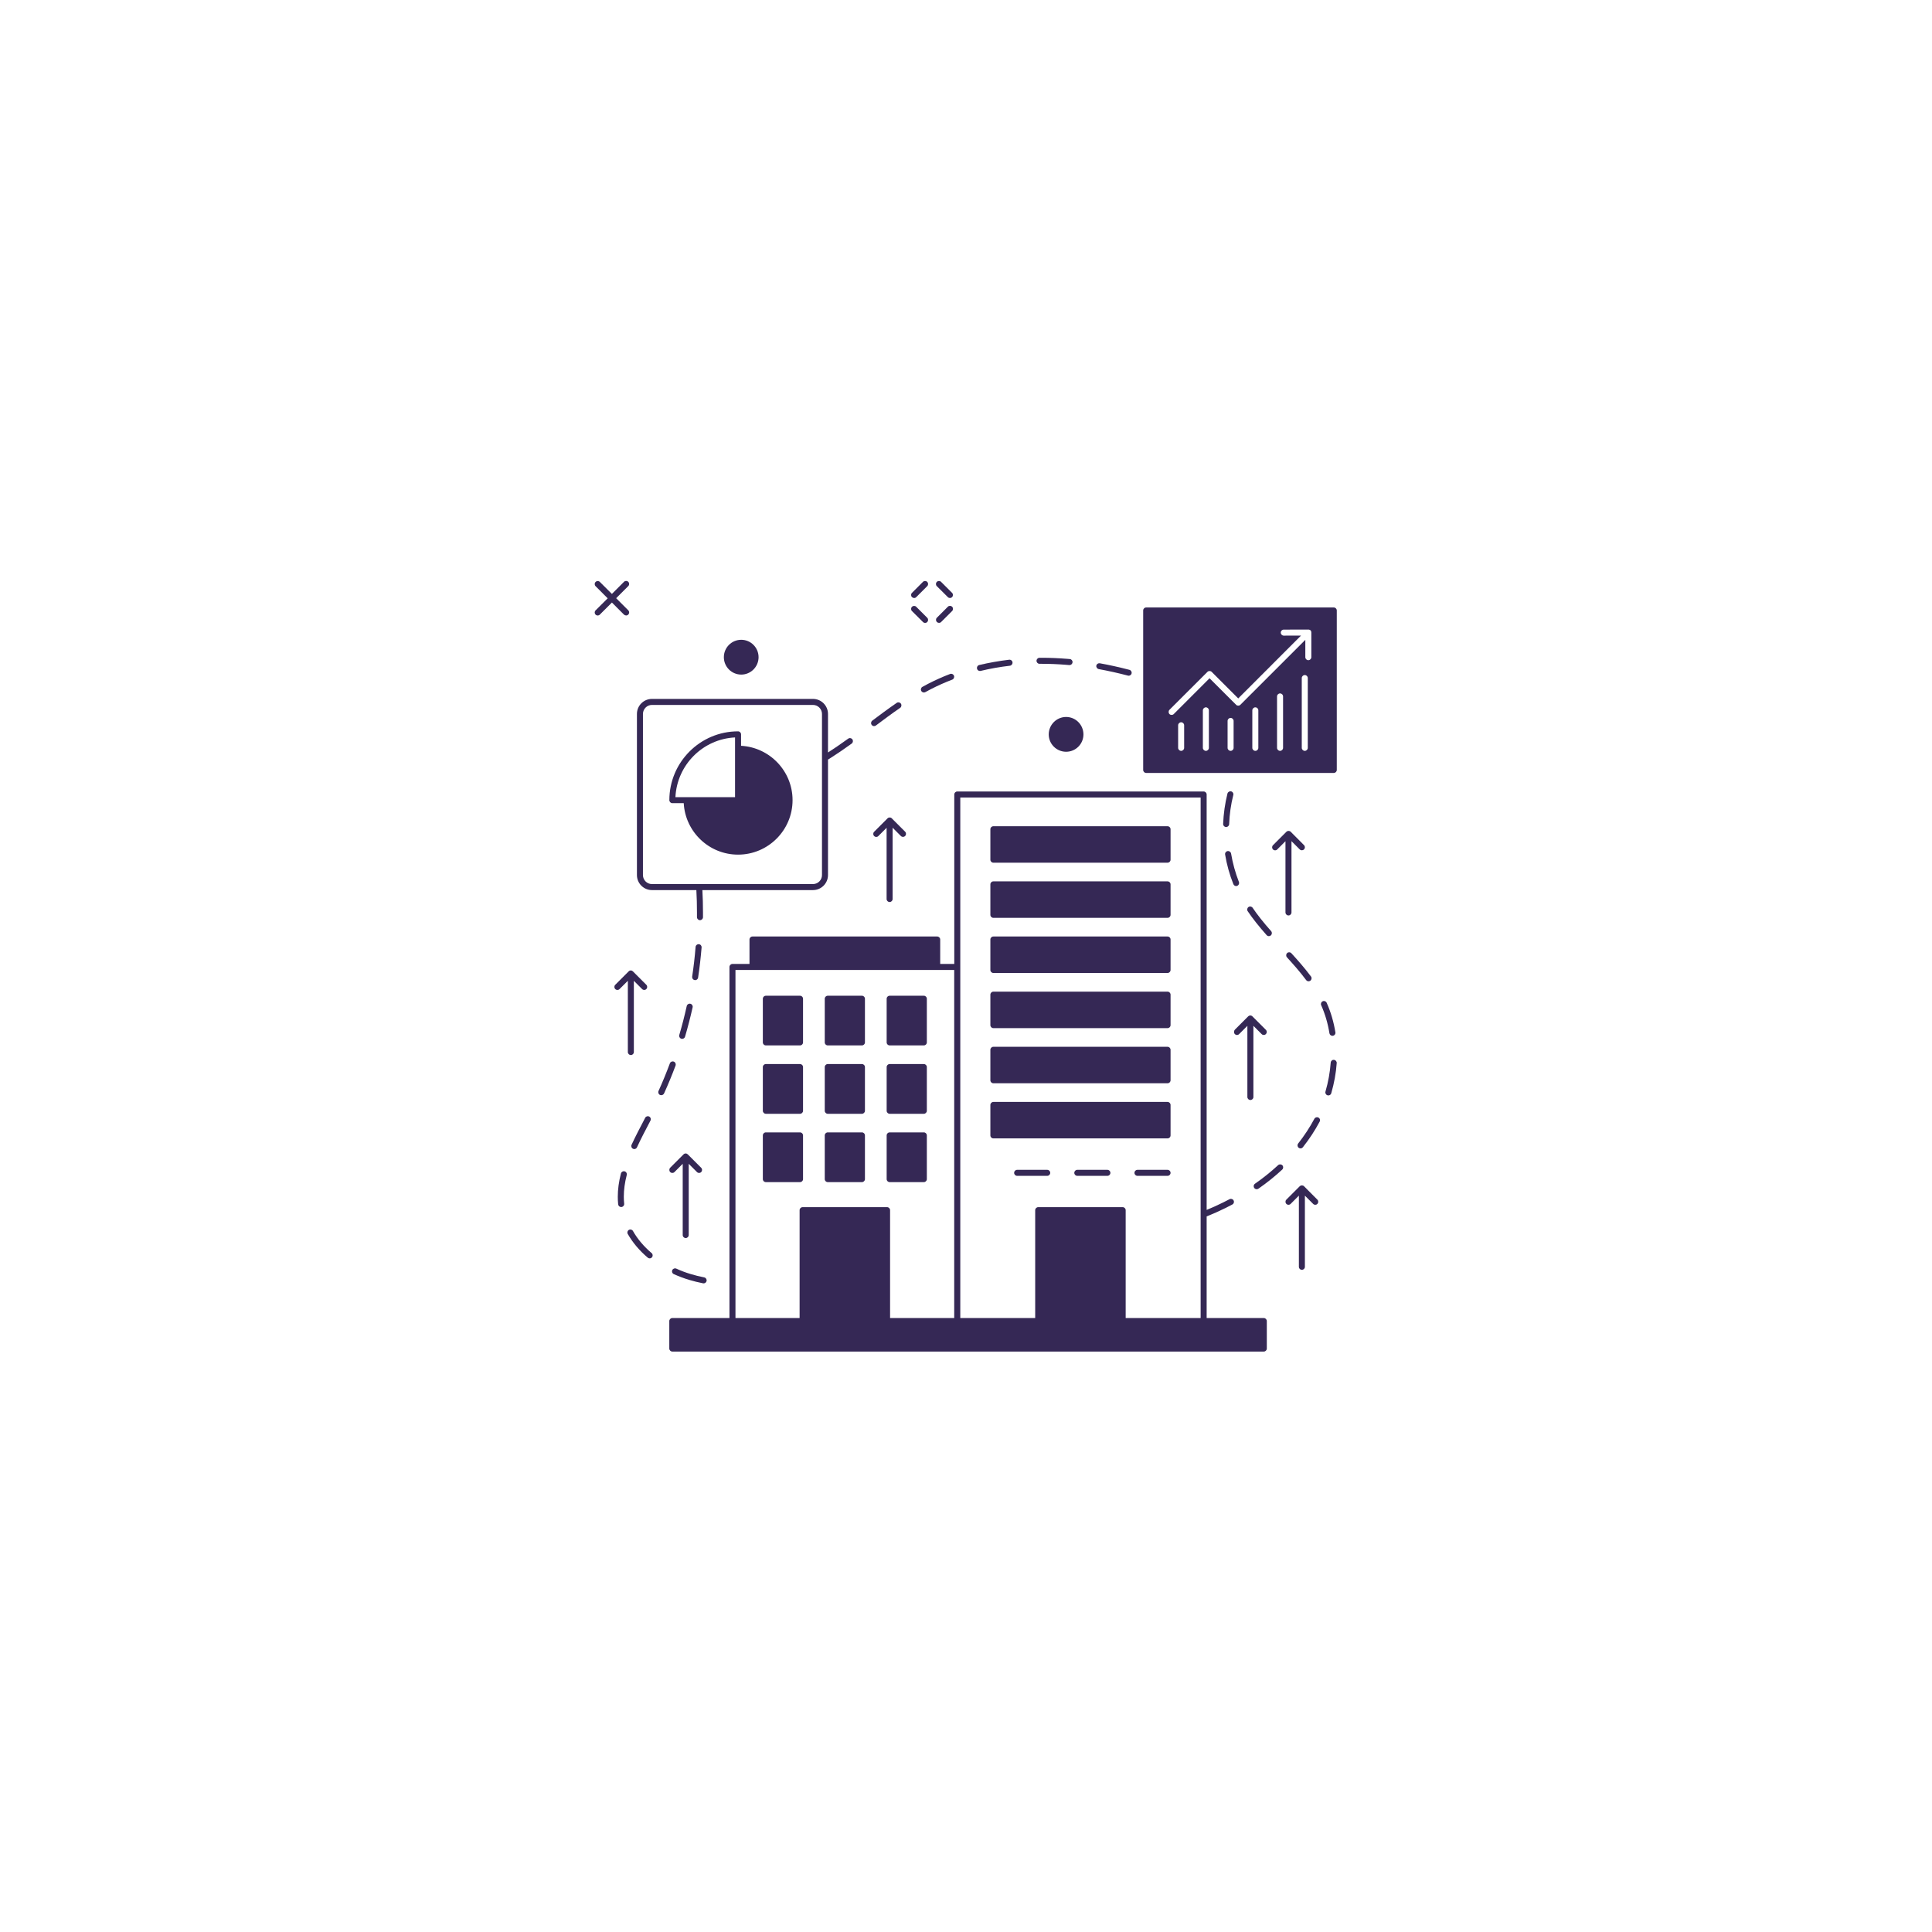 <svg xmlns="http://www.w3.org/2000/svg" xmlns:xlink="http://www.w3.org/1999/xlink" width="1080" zoomAndPan="magnify" viewBox="0 0 810 810" height="1080" preserveAspectRatio="xMidYMid meet" version="1.0"><defs><clipPath id="id1"><path d="M 555 444 L 560.527 444 L 560.527 460 L 555 460 Z M 555 444 " clip-rule="nonzero"/></clipPath><clipPath id="id2"><path d="M 479 254 L 560.527 254 L 560.527 325 L 479 325 Z M 479 254 " clip-rule="nonzero"/></clipPath><clipPath id="id3"><path d="M 249.277 243 L 264 243 L 264 259 L 249.277 259 Z M 249.277 243 " clip-rule="nonzero"/></clipPath></defs><rect x="-81" width="972" fill="#ffffff" y="-81" height="972" fill-opacity="1"/><rect x="-81" width="972" fill="#ffffff" y="-81" height="972" fill-opacity="1"/><rect x="-81" width="972" fill="#ffffff" y="-81" height="972" fill-opacity="1"/><rect x="-81" width="972" fill="#ffffff" y="-81" height="972" fill-opacity="1"/><path fill="#352855" d="M 516.16 331.785 C 515.48 331.633 514.797 332.035 514.621 332.691 C 513.586 336.832 512.98 341.121 512.805 345.414 C 512.781 346.121 513.309 346.699 514.016 346.727 C 514.043 346.727 514.043 346.727 514.066 346.727 C 514.746 346.727 515.305 346.195 515.328 345.516 C 515.48 341.375 516.059 337.285 517.07 333.297 C 517.246 332.641 516.84 331.961 516.16 331.785 Z M 516.16 331.785 " fill-opacity="1" fill-rule="nonzero"/><path fill="#352855" d="M 531.977 392.48 C 532.277 392.48 532.582 392.383 532.809 392.152 C 533.336 391.699 533.387 390.891 532.91 390.363 C 529.656 386.703 527.207 383.598 525.191 380.621 C 524.812 380.039 524.004 379.887 523.449 380.266 C 522.871 380.672 522.719 381.453 523.098 382.008 C 525.164 385.086 527.688 388.266 531.016 392.027 C 531.27 392.332 531.621 392.48 531.977 392.48 Z M 531.977 392.48 " fill-opacity="1" fill-rule="nonzero"/><path fill="#352855" d="M 539.645 399.574 C 539.137 400.055 539.09 400.836 539.566 401.367 C 542.062 404.117 544.988 407.371 547.613 410.906 C 547.867 411.234 548.242 411.41 548.621 411.41 C 548.875 411.41 549.152 411.336 549.379 411.156 C 549.934 410.73 550.059 409.945 549.633 409.391 C 546.934 405.781 543.98 402.449 541.41 399.648 C 540.953 399.145 540.148 399.094 539.645 399.574 Z M 539.645 399.574 " fill-opacity="1" fill-rule="nonzero"/><path fill="#352855" d="M 516.137 357.855 C 516.008 357.176 515.352 356.695 514.672 356.82 C 513.992 356.945 513.512 357.578 513.637 358.285 C 514.344 362.551 515.504 366.715 517.094 370.676 C 517.297 371.18 517.773 371.484 518.254 371.484 C 518.406 371.484 518.559 371.457 518.707 371.383 C 519.363 371.129 519.668 370.398 519.414 369.742 C 517.926 365.93 516.816 361.918 516.137 357.855 Z M 516.137 357.855 " fill-opacity="1" fill-rule="nonzero"/><path fill="#352855" d="M 552.758 468.551 C 552.152 468.223 551.371 468.449 551.043 469.078 C 549.152 472.637 546.855 476.121 544.258 479.426 C 543.828 479.98 543.93 480.766 544.461 481.195 C 544.688 481.371 544.965 481.473 545.242 481.473 C 545.621 481.473 545.973 481.293 546.227 480.992 C 548.926 477.586 551.297 473.977 553.262 470.266 C 553.617 469.633 553.391 468.879 552.758 468.551 Z M 552.758 468.551 " fill-opacity="1" fill-rule="nonzero"/><path fill="#352855" d="M 558.637 434.277 C 558.711 434.277 558.762 434.277 558.836 434.25 C 559.52 434.148 559.996 433.492 559.871 432.812 C 559.164 428.473 557.953 424.309 556.215 420.422 C 555.938 419.789 555.18 419.488 554.551 419.789 C 553.918 420.066 553.617 420.824 553.918 421.457 C 555.559 425.141 556.719 429.102 557.375 433.215 C 557.5 433.848 558.031 434.277 558.637 434.277 Z M 558.637 434.277 " fill-opacity="1" fill-rule="nonzero"/><g clip-path="url(#id1)"><path fill="#352855" d="M 559.242 444.348 C 558.559 444.27 557.953 444.824 557.906 445.508 C 557.602 449.57 556.871 453.66 555.711 457.648 C 555.508 458.305 555.887 459.008 556.566 459.211 C 556.695 459.238 556.793 459.262 556.922 459.262 C 557.477 459.262 557.98 458.91 558.133 458.352 C 559.344 454.188 560.125 449.922 560.426 445.707 C 560.477 445.004 559.949 444.398 559.242 444.348 Z M 559.242 444.348 " fill-opacity="1" fill-rule="nonzero"/></g><path fill="#352855" d="M 535.836 488.512 C 532.859 491.262 529.605 493.887 526.148 496.285 C 525.57 496.691 525.441 497.473 525.848 498.051 C 526.098 498.406 526.477 498.582 526.879 498.582 C 527.133 498.582 527.383 498.508 527.613 498.355 C 531.168 495.883 534.523 493.184 537.574 490.355 C 538.078 489.875 538.129 489.094 537.648 488.562 C 537.145 488.059 536.34 488.031 535.836 488.512 Z M 535.836 488.512 " fill-opacity="1" fill-rule="nonzero"/><path fill="#352855" d="M 435.801 278.305 C 435.824 278.305 435.824 278.305 435.801 278.305 L 436.91 278.305 C 440.266 278.305 443.695 278.457 447.074 278.734 L 448.285 278.836 C 448.336 278.836 448.363 278.836 448.41 278.836 C 449.066 278.836 449.598 278.332 449.672 277.676 C 449.723 276.992 449.219 276.363 448.539 276.312 L 447.301 276.211 C 443.848 275.934 440.367 275.781 436.934 275.781 L 435.824 275.781 C 435.121 275.781 434.566 276.363 434.566 277.043 C 434.566 277.723 435.121 278.305 435.801 278.305 Z M 435.801 278.305 " fill-opacity="1" fill-rule="nonzero"/><path fill="#352855" d="M 366.461 304.426 C 366.715 304.426 366.992 304.352 367.219 304.176 C 370.246 301.902 373.777 299.254 377.383 296.777 C 377.965 296.375 378.09 295.594 377.711 295.012 C 377.309 294.434 376.527 294.281 375.945 294.684 C 372.316 297.184 368.758 299.832 365.707 302.129 C 365.152 302.559 365.023 303.34 365.453 303.895 C 365.707 304.273 366.086 304.426 366.461 304.426 Z M 366.461 304.426 " fill-opacity="1" fill-rule="nonzero"/><path fill="#352855" d="M 410.828 281.309 C 410.93 281.309 411.031 281.309 411.133 281.281 C 415.094 280.324 419.23 279.594 423.391 279.113 C 424.07 279.035 424.578 278.406 424.5 277.699 C 424.426 276.992 423.793 276.512 423.113 276.59 C 418.852 277.094 414.613 277.852 410.551 278.809 C 409.871 278.961 409.469 279.645 409.621 280.324 C 409.719 280.906 410.25 281.309 410.828 281.309 Z M 410.828 281.309 " fill-opacity="1" fill-rule="nonzero"/><path fill="#352855" d="M 386.238 289.664 C 386.465 290.09 386.895 290.316 387.348 290.316 C 387.551 290.316 387.75 290.27 387.953 290.168 C 388.734 289.738 389.543 289.309 390.324 288.906 C 393.176 287.441 396.176 286.105 399.227 284.941 C 399.883 284.691 400.211 283.957 399.957 283.301 C 399.707 282.645 398.977 282.316 398.32 282.57 C 395.191 283.758 392.113 285.145 389.164 286.66 C 388.332 287.086 387.523 287.516 386.719 287.973 C 386.137 288.301 385.91 289.055 386.238 289.664 Z M 386.238 289.664 " fill-opacity="1" fill-rule="nonzero"/><path fill="#352855" d="M 460.672 280.527 C 464.656 281.258 468.766 282.168 472.879 283.25 C 472.98 283.277 473.105 283.301 473.207 283.301 C 473.762 283.301 474.266 282.922 474.418 282.367 C 474.594 281.688 474.191 281.004 473.508 280.828 C 469.348 279.742 465.16 278.809 461.098 278.078 C 460.395 277.977 459.762 278.406 459.637 279.086 C 459.535 279.742 459.988 280.398 460.672 280.527 Z M 460.672 280.527 " fill-opacity="1" fill-rule="nonzero"/><path fill="#352855" d="M 265.371 516.098 C 265.016 515.492 264.262 515.289 263.656 515.645 C 263.051 515.996 262.848 516.754 263.199 517.359 C 265.27 520.992 268.094 524.324 271.574 527.277 C 271.801 527.48 272.105 527.582 272.383 527.582 C 272.734 527.582 273.086 527.43 273.34 527.125 C 273.793 526.598 273.719 525.789 273.188 525.359 C 269.934 522.586 267.285 519.48 265.371 516.098 Z M 265.371 516.098 " fill-opacity="1" fill-rule="nonzero"/><path fill="#352855" d="M 291.273 410.906 C 291.324 410.906 291.398 410.93 291.449 410.93 C 292.055 410.93 292.609 410.477 292.688 409.848 C 293.316 405.68 293.797 401.441 294.148 397.227 C 294.199 396.52 293.695 395.914 292.988 395.863 C 292.281 395.812 291.676 396.316 291.625 397.023 C 291.297 401.164 290.82 405.352 290.188 409.469 C 290.113 410.172 290.566 410.805 291.273 410.906 Z M 291.273 410.906 " fill-opacity="1" fill-rule="nonzero"/><path fill="#352855" d="M 289.434 420.824 C 288.75 420.672 288.07 421.102 287.918 421.785 C 287.012 425.848 285.977 429.934 284.793 433.922 C 284.59 434.578 284.969 435.285 285.648 435.488 C 285.773 435.512 285.875 435.539 286.004 435.539 C 286.559 435.539 287.062 435.184 287.211 434.629 C 288.398 430.59 289.457 426.453 290.391 422.312 C 290.543 421.656 290.113 420.977 289.434 420.824 Z M 289.434 420.824 " fill-opacity="1" fill-rule="nonzero"/><path fill="#352855" d="M 270.488 468.648 L 270.086 469.434 C 268.297 472.863 266.43 476.398 264.789 479.957 C 264.488 480.59 264.766 481.344 265.395 481.621 C 265.57 481.699 265.746 481.75 265.926 481.75 C 266.402 481.75 266.859 481.473 267.059 481.016 C 268.676 477.508 270.516 474 272.305 470.594 L 272.711 469.812 C 273.039 469.18 272.785 468.422 272.18 468.121 C 271.574 467.793 270.816 468.02 270.488 468.648 Z M 270.488 468.648 " fill-opacity="1" fill-rule="nonzero"/><path fill="#352855" d="M 282.473 534.168 C 284.539 535.102 286.684 535.91 288.828 536.566 C 290.742 537.145 292.738 537.625 294.754 538.031 C 294.828 538.055 294.906 538.055 295.008 538.055 C 295.586 538.055 296.117 537.625 296.242 537.047 C 296.367 536.363 295.941 535.707 295.258 535.555 C 293.316 535.18 291.398 534.699 289.559 534.145 C 287.516 533.539 285.496 532.781 283.531 531.871 C 282.898 531.594 282.145 531.871 281.867 532.504 C 281.562 533.133 281.84 533.891 282.473 534.168 Z M 282.473 534.168 " fill-opacity="1" fill-rule="nonzero"/><path fill="#352855" d="M 282.473 445.078 C 281.816 444.824 281.082 445.18 280.855 445.809 C 279.395 449.723 277.805 453.633 276.09 457.395 C 275.812 458.023 276.09 458.781 276.719 459.059 C 276.898 459.137 277.074 459.16 277.25 459.16 C 277.73 459.16 278.184 458.883 278.41 458.43 C 280.148 454.617 281.766 450.656 283.254 446.691 C 283.453 446.035 283.125 445.305 282.473 445.078 Z M 282.473 445.078 " fill-opacity="1" fill-rule="nonzero"/><path fill="#352855" d="M 261.863 491.086 C 261.184 490.91 260.5 491.312 260.324 491.996 C 259.441 495.43 259.012 498.633 259.012 501.762 C 259.012 502.824 259.062 503.859 259.164 504.918 C 259.242 505.574 259.77 506.055 260.426 506.055 C 260.477 506.055 260.5 506.055 260.551 506.055 C 261.234 505.977 261.762 505.371 261.688 504.664 C 261.586 503.68 261.535 502.723 261.535 501.738 C 261.535 498.809 261.938 495.832 262.773 492.602 C 262.949 491.945 262.543 491.262 261.863 491.086 Z M 261.863 491.086 " fill-opacity="1" fill-rule="nonzero"/><path fill="#352855" d="M 416.48 361.691 L 489.5 361.691 C 490.207 361.691 490.762 361.137 490.762 360.43 L 490.762 347.66 C 490.762 346.953 490.207 346.398 489.5 346.398 L 416.48 346.398 C 415.773 346.398 415.219 346.953 415.219 347.66 L 415.219 360.43 C 415.219 361.137 415.773 361.691 416.48 361.691 Z M 416.48 361.691 " fill-opacity="1" fill-rule="nonzero"/><path fill="#352855" d="M 416.48 407.926 L 489.5 407.926 C 490.207 407.926 490.762 407.371 490.762 406.664 L 490.762 393.895 C 490.762 393.188 490.207 392.633 489.5 392.633 L 416.48 392.633 C 415.773 392.633 415.219 393.188 415.219 393.895 L 415.219 406.664 C 415.219 407.371 415.773 407.926 416.48 407.926 Z M 416.48 407.926 " fill-opacity="1" fill-rule="nonzero"/><path fill="#352855" d="M 416.48 431.047 L 489.5 431.047 C 490.207 431.047 490.762 430.492 490.762 429.785 L 490.762 417.012 C 490.762 416.332 490.207 415.75 489.5 415.75 L 416.48 415.75 C 415.773 415.75 415.219 416.332 415.219 417.012 L 415.219 429.785 C 415.219 430.492 415.773 431.047 416.48 431.047 Z M 416.48 431.047 " fill-opacity="1" fill-rule="nonzero"/><path fill="#352855" d="M 416.48 454.164 L 489.5 454.164 C 490.207 454.164 490.762 453.609 490.762 452.902 L 490.762 440.133 C 490.762 439.449 490.207 438.871 489.5 438.871 L 416.48 438.871 C 415.773 438.871 415.219 439.449 415.219 440.133 L 415.219 452.902 C 415.219 453.609 415.773 454.164 416.48 454.164 Z M 416.48 454.164 " fill-opacity="1" fill-rule="nonzero"/><path fill="#352855" d="M 490.762 476.02 L 490.762 463.25 C 490.762 462.566 490.207 461.988 489.5 461.988 L 416.48 461.988 C 415.773 461.988 415.219 462.566 415.219 463.25 L 415.219 476.02 C 415.219 476.727 415.773 477.281 416.48 477.281 L 489.5 477.281 C 490.207 477.281 490.762 476.727 490.762 476.02 Z M 490.762 476.02 " fill-opacity="1" fill-rule="nonzero"/><path fill="#352855" d="M 372.996 438.289 L 387.32 438.289 C 388.027 438.289 388.582 437.734 388.582 437.027 L 388.582 418.73 C 388.582 418.023 388.027 417.469 387.32 417.469 L 372.996 417.469 C 372.289 417.469 371.734 418.023 371.734 418.73 L 371.734 437.027 C 371.734 437.734 372.289 438.289 372.996 438.289 Z M 372.996 438.289 " fill-opacity="1" fill-rule="nonzero"/><path fill="#352855" d="M 347.043 438.289 L 361.367 438.289 C 362.074 438.289 362.629 437.734 362.629 437.027 L 362.629 418.73 C 362.629 418.023 362.074 417.469 361.367 417.469 L 347.043 417.469 C 346.336 417.469 345.781 418.023 345.781 418.73 L 345.781 437.027 C 345.781 437.734 346.336 438.289 347.043 438.289 Z M 347.043 438.289 " fill-opacity="1" fill-rule="nonzero"/><path fill="#352855" d="M 321.086 438.289 L 335.414 438.289 C 336.121 438.289 336.676 437.734 336.676 437.027 L 336.676 418.73 C 336.676 418.023 336.121 417.469 335.414 417.469 L 321.086 417.469 C 320.379 417.469 319.824 418.023 319.824 418.73 L 319.824 437.027 C 319.824 437.734 320.379 438.289 321.086 438.289 Z M 321.086 438.289 " fill-opacity="1" fill-rule="nonzero"/><path fill="#352855" d="M 372.996 466.961 L 387.32 466.961 C 388.027 466.961 388.582 466.379 388.582 465.699 L 388.582 447.375 C 388.582 446.668 388.027 446.113 387.32 446.113 L 372.996 446.113 C 372.289 446.113 371.734 446.668 371.734 447.375 L 371.734 465.699 C 371.734 466.379 372.289 466.961 372.996 466.961 Z M 372.996 466.961 " fill-opacity="1" fill-rule="nonzero"/><path fill="#352855" d="M 347.043 466.961 L 361.367 466.961 C 362.074 466.961 362.629 466.379 362.629 465.699 L 362.629 447.375 C 362.629 446.668 362.074 446.113 361.367 446.113 L 347.043 446.113 C 346.336 446.113 345.781 446.668 345.781 447.375 L 345.781 465.699 C 345.781 466.379 346.336 466.961 347.043 466.961 Z M 347.043 466.961 " fill-opacity="1" fill-rule="nonzero"/><path fill="#352855" d="M 321.086 466.961 L 335.414 466.961 C 336.121 466.961 336.676 466.379 336.676 465.699 L 336.676 447.375 C 336.676 446.668 336.121 446.113 335.414 446.113 L 321.086 446.113 C 320.379 446.113 319.824 446.668 319.824 447.375 L 319.824 465.699 C 319.824 466.379 320.379 466.961 321.086 466.961 Z M 321.086 466.961 " fill-opacity="1" fill-rule="nonzero"/><path fill="#352855" d="M 372.996 495.605 L 387.32 495.605 C 388.027 495.605 388.582 495.051 388.582 494.344 L 388.582 476.02 C 388.582 475.34 388.027 474.758 387.32 474.758 L 372.996 474.758 C 372.289 474.758 371.734 475.34 371.734 476.02 L 371.734 494.344 C 371.734 495.051 372.289 495.605 372.996 495.605 Z M 372.996 495.605 " fill-opacity="1" fill-rule="nonzero"/><path fill="#352855" d="M 347.043 495.605 L 361.367 495.605 C 362.074 495.605 362.629 495.051 362.629 494.344 L 362.629 476.02 C 362.629 475.34 362.074 474.758 361.367 474.758 L 347.043 474.758 C 346.336 474.758 345.781 475.34 345.781 476.02 L 345.781 494.344 C 345.781 495.051 346.336 495.605 347.043 495.605 Z M 347.043 495.605 " fill-opacity="1" fill-rule="nonzero"/><path fill="#352855" d="M 336.676 494.344 L 336.676 476.02 C 336.676 475.34 336.121 474.758 335.414 474.758 L 321.086 474.758 C 320.379 474.758 319.824 475.34 319.824 476.02 L 319.824 494.344 C 319.824 495.051 320.379 495.605 321.086 495.605 L 335.414 495.605 C 336.121 495.605 336.676 495.051 336.676 494.344 Z M 336.676 494.344 " fill-opacity="1" fill-rule="nonzero"/><path fill="#352855" d="M 464.277 490.457 L 451.664 490.457 C 450.961 490.457 450.406 491.012 450.406 491.719 C 450.406 492.426 450.961 492.98 451.664 492.98 L 464.277 492.98 C 464.984 492.98 465.539 492.426 465.539 491.719 C 465.539 491.012 464.984 490.457 464.277 490.457 Z M 464.277 490.457 " fill-opacity="1" fill-rule="nonzero"/><path fill="#352855" d="M 440.316 491.719 C 440.316 491.012 439.762 490.457 439.055 490.457 L 426.441 490.457 C 425.738 490.457 425.184 491.012 425.184 491.719 C 425.184 492.426 425.738 492.98 426.441 492.98 L 439.055 492.98 C 439.762 492.98 440.316 492.398 440.316 491.719 Z M 440.316 491.719 " fill-opacity="1" fill-rule="nonzero"/><path fill="#352855" d="M 489.5 490.457 L 476.887 490.457 C 476.184 490.457 475.629 491.012 475.629 491.719 C 475.629 492.426 476.184 492.98 476.887 492.98 L 489.5 492.98 C 490.207 492.98 490.762 492.426 490.762 491.719 C 490.762 491.012 490.207 490.457 489.5 490.457 Z M 489.5 490.457 " fill-opacity="1" fill-rule="nonzero"/><path fill="#352855" d="M 529.855 552.594 L 505.895 552.594 L 505.895 509.992 C 508.543 508.93 511.168 507.77 513.863 506.434 C 514.797 505.953 515.73 505.496 516.664 504.992 C 517.297 504.664 517.523 503.906 517.195 503.301 C 516.867 502.672 516.109 502.445 515.48 502.773 C 514.598 503.25 513.664 503.707 512.754 504.16 C 510.434 505.32 508.164 506.332 505.895 507.266 L 505.895 333.098 C 505.895 332.414 505.34 331.836 504.633 331.836 L 401.348 331.836 C 400.641 331.836 400.086 332.414 400.086 333.098 L 400.086 404.141 L 394.184 404.141 L 394.184 393.895 C 394.184 393.188 393.602 392.633 392.922 392.633 L 315.488 392.633 C 314.781 392.633 314.227 393.188 314.227 393.895 L 314.227 404.141 L 307.09 404.141 C 306.383 404.141 305.828 404.723 305.828 405.402 L 305.828 552.594 L 281.867 552.594 C 281.184 552.594 280.605 553.172 280.605 553.855 L 280.605 565.387 C 280.605 566.07 281.184 566.648 281.867 566.648 L 529.855 566.648 C 530.539 566.648 531.117 566.07 531.117 565.387 L 531.117 553.855 C 531.117 553.172 530.539 552.594 529.855 552.594 Z M 402.605 334.359 L 503.371 334.359 L 503.371 552.594 L 471.945 552.594 L 471.945 507.367 C 471.945 506.684 471.391 506.105 470.684 506.105 L 435.27 506.105 C 434.59 506.105 434.008 506.684 434.008 507.367 L 434.008 552.594 L 402.605 552.594 Z M 308.348 406.664 L 400.059 406.664 L 400.059 552.594 L 373.172 552.594 L 373.172 507.367 C 373.172 506.684 372.617 506.105 371.91 506.105 L 336.5 506.105 C 335.793 506.105 335.238 506.684 335.238 507.367 L 335.238 552.594 L 308.348 552.594 Z M 308.348 406.664 " fill-opacity="1" fill-rule="nonzero"/><path fill="#352855" d="M 416.48 384.809 L 489.5 384.809 C 490.207 384.809 490.762 384.254 490.762 383.547 L 490.762 370.777 C 490.762 370.07 490.207 369.516 489.5 369.516 L 416.48 369.516 C 415.773 369.516 415.219 370.07 415.219 370.777 L 415.219 383.547 C 415.219 384.254 415.773 384.809 416.48 384.809 Z M 416.48 384.809 " fill-opacity="1" fill-rule="nonzero"/><path fill="#352855" d="M 273.34 373.176 L 291.953 373.176 C 292.133 376.277 292.207 379.41 292.207 382.512 L 292.207 384.508 C 292.207 385.215 292.762 385.77 293.441 385.793 C 293.469 385.793 293.469 385.793 293.469 385.793 C 294.148 385.793 294.73 385.238 294.73 384.531 L 294.73 382.512 C 294.73 379.41 294.652 376.277 294.477 373.176 L 340.836 373.176 C 344.316 373.176 347.141 370.348 347.141 366.867 L 347.141 318.457 C 347.418 318.281 347.695 318.105 348 317.93 C 350.801 316.16 353.676 314.195 357.078 311.746 C 357.637 311.316 357.762 310.535 357.355 309.98 C 356.953 309.398 356.172 309.273 355.594 309.699 C 352.438 311.973 349.738 313.816 347.141 315.48 L 347.141 299.328 C 347.141 295.844 344.316 293.02 340.836 293.02 L 273.34 293.02 C 269.859 293.02 267.035 295.844 267.035 299.328 L 267.035 366.867 C 267.035 370.348 269.859 373.176 273.34 373.176 Z M 269.559 299.328 C 269.559 297.258 271.246 295.543 273.34 295.543 L 340.836 295.543 C 342.93 295.543 344.621 297.258 344.621 299.328 L 344.621 366.867 C 344.621 368.961 342.93 370.652 340.836 370.652 L 273.34 370.652 C 271.246 370.652 269.559 368.961 269.559 366.867 Z M 269.559 299.328 " fill-opacity="1" fill-rule="nonzero"/><path fill="#352855" d="M 281.891 336.73 L 286.656 336.73 C 287.312 348.746 297.277 358.309 309.434 358.309 C 322.047 358.309 332.285 348.062 332.285 335.469 C 332.285 323.277 322.703 313.336 310.695 312.68 L 310.695 307.883 C 310.695 307.203 310.141 306.621 309.434 306.621 C 293.543 306.621 280.629 319.57 280.629 335.469 C 280.629 336.152 281.184 336.73 281.891 336.73 Z M 308.172 309.172 L 308.172 334.207 L 283.176 334.207 C 283.832 320.68 294.68 309.828 308.172 309.172 Z M 308.172 309.172 " fill-opacity="1" fill-rule="nonzero"/><g clip-path="url(#id2)"><path fill="#352855" d="M 559.191 254.684 L 480.547 254.684 C 479.84 254.684 479.285 255.238 479.285 255.945 L 479.285 322.801 C 479.285 323.508 479.84 324.062 480.547 324.062 L 559.191 324.062 C 559.871 324.062 560.453 323.508 560.453 322.801 L 560.453 255.945 C 560.453 255.238 559.871 254.684 559.191 254.684 Z M 493.938 313.539 L 493.938 304.074 C 493.938 303.391 494.52 302.812 495.199 302.812 C 495.906 302.812 496.461 303.391 496.461 304.074 L 496.461 313.539 C 496.461 314.219 495.906 314.801 495.199 314.801 C 494.52 314.801 493.938 314.219 493.938 313.539 Z M 504.305 313.539 L 504.305 297.812 C 504.305 297.133 504.887 296.551 505.566 296.551 C 506.273 296.551 506.828 297.133 506.828 297.812 L 506.828 313.539 C 506.828 314.219 506.273 314.801 505.566 314.801 C 504.887 314.801 504.305 314.219 504.305 313.539 Z M 514.672 313.539 L 514.672 302.258 C 514.672 301.551 515.254 300.992 515.934 300.992 C 516.641 300.992 517.195 301.551 517.195 302.258 L 517.195 313.539 C 517.195 314.219 516.641 314.801 515.934 314.801 C 515.254 314.801 514.672 314.219 514.672 313.539 Z M 525.039 313.539 L 525.039 297.812 C 525.039 297.133 525.617 296.551 526.301 296.551 C 527.008 296.551 527.562 297.133 527.562 297.812 L 527.562 313.539 C 527.562 314.219 527.008 314.801 526.301 314.801 C 525.617 314.801 525.039 314.219 525.039 313.539 Z M 535.406 313.539 L 535.406 291.984 C 535.406 291.277 535.984 290.723 536.668 290.723 C 537.371 290.723 537.93 291.277 537.93 291.984 L 537.93 313.539 C 537.93 314.219 537.371 314.801 536.668 314.801 C 535.984 314.801 535.406 314.219 535.406 313.539 Z M 545.773 313.539 L 545.773 284.285 C 545.773 283.578 546.352 283.023 547.035 283.023 C 547.738 283.023 548.293 283.578 548.293 284.285 L 548.293 313.539 C 548.293 314.219 547.738 314.801 547.035 314.801 C 546.352 314.801 545.773 314.219 545.773 313.539 Z M 549.781 275.527 C 549.781 276.211 549.227 276.789 548.52 276.789 C 547.816 276.789 547.262 276.211 547.262 275.527 L 547.262 268.262 L 520.02 295.492 C 519.566 295.973 518.707 295.973 518.254 295.492 L 507.105 284.363 L 492.098 299.379 C 491.844 299.633 491.52 299.73 491.215 299.73 C 490.887 299.73 490.559 299.633 490.309 299.379 C 489.828 298.875 489.828 298.09 490.309 297.586 L 506.223 281.688 C 506.703 281.207 507.535 281.207 508.012 281.688 L 519.137 292.816 L 545.469 266.469 L 538.23 266.492 C 537.523 266.492 536.969 265.914 536.969 265.23 C 536.969 264.523 537.523 263.969 538.23 263.969 L 548.52 263.945 C 548.52 263.945 549.781 263.867 549.781 265.207 Z M 549.781 275.527 " fill-opacity="1" fill-rule="nonzero"/></g><path fill="#352855" d="M 546.73 497.348 C 546.605 497.219 546.477 497.117 546.301 497.07 C 546.25 497.043 546.227 497.07 546.176 497.043 C 546.051 497.02 545.949 496.969 545.824 496.969 C 545.695 496.969 545.57 496.992 545.469 497.043 C 545.418 497.043 545.395 497.043 545.344 497.07 C 545.191 497.145 545.039 497.219 544.914 497.348 L 539.316 502.949 C 538.812 503.453 538.812 504.234 539.316 504.742 C 539.82 505.246 540.602 505.246 541.105 504.742 L 544.562 501.281 L 544.562 531.113 C 544.562 531.82 545.117 532.375 545.824 532.375 C 546.527 532.375 547.082 531.82 547.082 531.113 L 547.082 501.281 L 550.539 504.742 C 550.793 504.992 551.121 505.121 551.422 505.121 C 551.727 505.121 552.078 504.992 552.305 504.742 C 552.809 504.234 552.809 503.453 552.305 502.949 Z M 546.73 497.348 " fill-opacity="1" fill-rule="nonzero"/><path fill="#352855" d="M 517.723 433.543 C 518.23 434.051 519.012 434.051 519.516 433.543 L 522.969 430.086 L 522.969 459.918 C 522.969 460.625 523.527 461.18 524.23 461.18 C 524.938 461.18 525.492 460.625 525.492 459.918 L 525.492 430.086 L 528.949 433.543 C 529.199 433.797 529.527 433.922 529.832 433.922 C 530.133 433.922 530.488 433.797 530.715 433.543 C 531.219 433.039 531.219 432.258 530.715 431.754 L 525.09 426.125 C 525.09 426.125 525.062 426.125 525.062 426.098 C 524.965 426 524.836 425.898 524.688 425.848 C 524.535 425.77 524.359 425.746 524.207 425.746 C 524.207 425.746 524.18 425.746 524.18 425.746 C 524.031 425.746 523.879 425.77 523.727 425.848 C 523.574 425.922 523.426 426 523.297 426.125 L 517.699 431.727 C 517.246 432.258 517.246 433.066 517.723 433.543 Z M 517.723 433.543 " fill-opacity="1" fill-rule="nonzero"/><path fill="#352855" d="M 541.133 348.719 C 540.652 348.238 539.844 348.238 539.34 348.719 L 533.715 354.348 C 533.211 354.852 533.211 355.633 533.715 356.141 C 533.969 356.391 534.297 356.52 534.598 356.52 C 534.902 356.52 535.254 356.391 535.48 356.141 L 538.938 352.68 L 538.938 382.539 C 538.938 383.246 539.492 383.801 540.199 383.801 C 540.902 383.801 541.461 383.246 541.461 382.539 L 541.461 352.656 L 544.914 356.113 C 545.418 356.617 546.199 356.617 546.707 356.113 C 547.211 355.609 547.211 354.828 546.707 354.32 Z M 541.133 348.719 " fill-opacity="1" fill-rule="nonzero"/><path fill="#352855" d="M 263.227 411.207 L 263.227 441.066 C 263.227 441.773 263.781 442.328 264.488 442.328 C 265.191 442.328 265.746 441.773 265.746 441.066 L 265.746 411.207 L 269.203 414.668 C 269.457 414.918 269.785 415.043 270.086 415.043 C 270.391 415.043 270.742 414.918 270.969 414.668 C 271.473 414.16 271.473 413.379 270.969 412.875 L 265.344 407.246 C 265.219 407.121 265.094 407.043 264.941 406.969 C 264.637 406.844 264.285 406.844 263.98 406.969 C 263.832 407.043 263.68 407.121 263.578 407.246 L 257.953 412.875 C 257.449 413.379 257.449 414.16 257.953 414.668 C 258.457 415.172 259.242 415.172 259.746 414.668 Z M 263.227 411.207 " fill-opacity="1" fill-rule="nonzero"/><path fill="#352855" d="M 280.984 491.391 C 281.488 491.895 282.27 491.895 282.773 491.391 L 286.23 487.934 L 286.23 517.789 C 286.23 518.496 286.785 519.051 287.488 519.051 C 288.195 519.051 288.75 518.496 288.75 517.789 L 288.75 487.934 L 292.207 491.391 C 292.461 491.641 292.785 491.77 293.09 491.77 C 293.391 491.77 293.746 491.641 293.973 491.391 C 294.477 490.887 294.477 490.102 293.973 489.598 L 288.348 483.969 C 288.223 483.844 288.094 483.77 287.945 483.691 C 287.641 483.566 287.289 483.566 286.984 483.691 C 286.836 483.77 286.684 483.844 286.582 483.969 L 280.957 489.598 C 280.504 490.102 280.504 490.91 280.984 491.391 Z M 280.984 491.391 " fill-opacity="1" fill-rule="nonzero"/><path fill="#352855" d="M 372.113 343.09 L 366.488 348.719 C 365.984 349.223 365.984 350.008 366.488 350.512 C 366.742 350.762 367.066 350.891 367.371 350.891 C 367.672 350.891 368.027 350.762 368.254 350.512 L 371.711 347.055 L 371.711 376.91 C 371.711 377.617 372.266 378.172 372.969 378.172 C 373.676 378.172 374.23 377.617 374.23 376.91 L 374.23 347.027 L 377.688 350.484 C 378.191 350.992 378.973 350.992 379.477 350.484 C 379.98 349.98 379.98 349.199 379.477 348.695 L 373.852 343.066 C 373.398 342.613 372.594 342.613 372.113 343.09 Z M 372.113 343.09 " fill-opacity="1" fill-rule="nonzero"/><g clip-path="url(#id3)"><path fill="#352855" d="M 262.52 258.039 C 262.848 258.039 263.176 257.914 263.402 257.66 C 263.906 257.156 263.906 256.375 263.402 255.867 L 258.332 250.797 L 263.402 245.723 C 263.906 245.219 263.906 244.438 263.402 243.93 C 262.898 243.426 262.117 243.426 261.613 243.93 L 256.543 249.004 L 251.496 243.98 C 250.992 243.477 250.211 243.477 249.707 243.98 C 249.203 244.484 249.203 245.27 249.707 245.773 L 254.777 250.848 L 249.707 255.895 C 249.203 256.398 249.203 257.18 249.707 257.684 C 249.957 257.938 250.285 258.062 250.59 258.062 C 250.891 258.062 251.246 257.938 251.473 257.684 L 256.543 252.613 L 261.613 257.684 C 261.863 257.914 262.191 258.039 262.52 258.039 Z M 262.52 258.039 " fill-opacity="1" fill-rule="nonzero"/></g><path fill="#352855" d="M 310.77 282.824 C 314.781 282.824 318.035 279.543 318.035 275.527 C 318.035 271.516 314.781 268.234 310.77 268.234 C 306.734 268.234 303.48 271.516 303.48 275.527 C 303.48 279.543 306.734 282.824 310.77 282.824 Z M 310.77 282.824 " fill-opacity="1" fill-rule="nonzero"/><path fill="#352855" d="M 439.684 307.91 C 439.684 311.922 442.965 315.18 446.973 315.18 C 450.984 315.18 454.238 311.922 454.238 307.91 C 454.238 303.871 450.984 300.59 446.973 300.59 C 442.965 300.59 439.684 303.871 439.684 307.91 Z M 439.684 307.91 " fill-opacity="1" fill-rule="nonzero"/><path fill="#352855" d="M 393.703 261.145 C 394.031 261.145 394.359 261.016 394.586 260.766 L 399.176 256.172 C 399.68 255.668 399.68 254.883 399.176 254.379 C 398.672 253.875 397.891 253.875 397.387 254.379 L 392.797 258.973 C 392.293 259.477 392.293 260.262 392.797 260.766 C 393.047 261.016 393.375 261.145 393.703 261.145 Z M 393.703 261.145 " fill-opacity="1" fill-rule="nonzero"/><path fill="#352855" d="M 383.262 250.719 C 383.59 250.719 383.918 250.594 384.145 250.34 L 388.734 245.746 C 389.238 245.242 389.238 244.461 388.734 243.957 C 388.23 243.453 387.449 243.453 386.945 243.957 L 382.352 248.551 C 381.848 249.055 381.848 249.836 382.352 250.34 C 382.629 250.594 382.957 250.719 383.262 250.719 Z M 383.262 250.719 " fill-opacity="1" fill-rule="nonzero"/><path fill="#352855" d="M 397.387 250.34 C 397.637 250.594 397.965 250.719 398.27 250.719 C 398.57 250.719 398.926 250.594 399.152 250.34 C 399.656 249.836 399.656 249.055 399.152 248.551 L 394.562 243.957 C 394.059 243.453 393.273 243.453 392.77 243.957 C 392.266 244.461 392.266 245.242 392.77 245.746 Z M 397.387 250.34 " fill-opacity="1" fill-rule="nonzero"/><path fill="#352855" d="M 386.969 260.789 C 387.223 261.043 387.551 261.168 387.852 261.168 C 388.156 261.168 388.508 261.043 388.734 260.789 C 389.238 260.285 389.238 259.504 388.734 258.996 L 384.145 254.406 C 383.641 253.898 382.859 253.898 382.352 254.406 C 381.848 254.91 381.848 255.691 382.352 256.195 Z M 386.969 260.789 " fill-opacity="1" fill-rule="nonzero"/></svg>